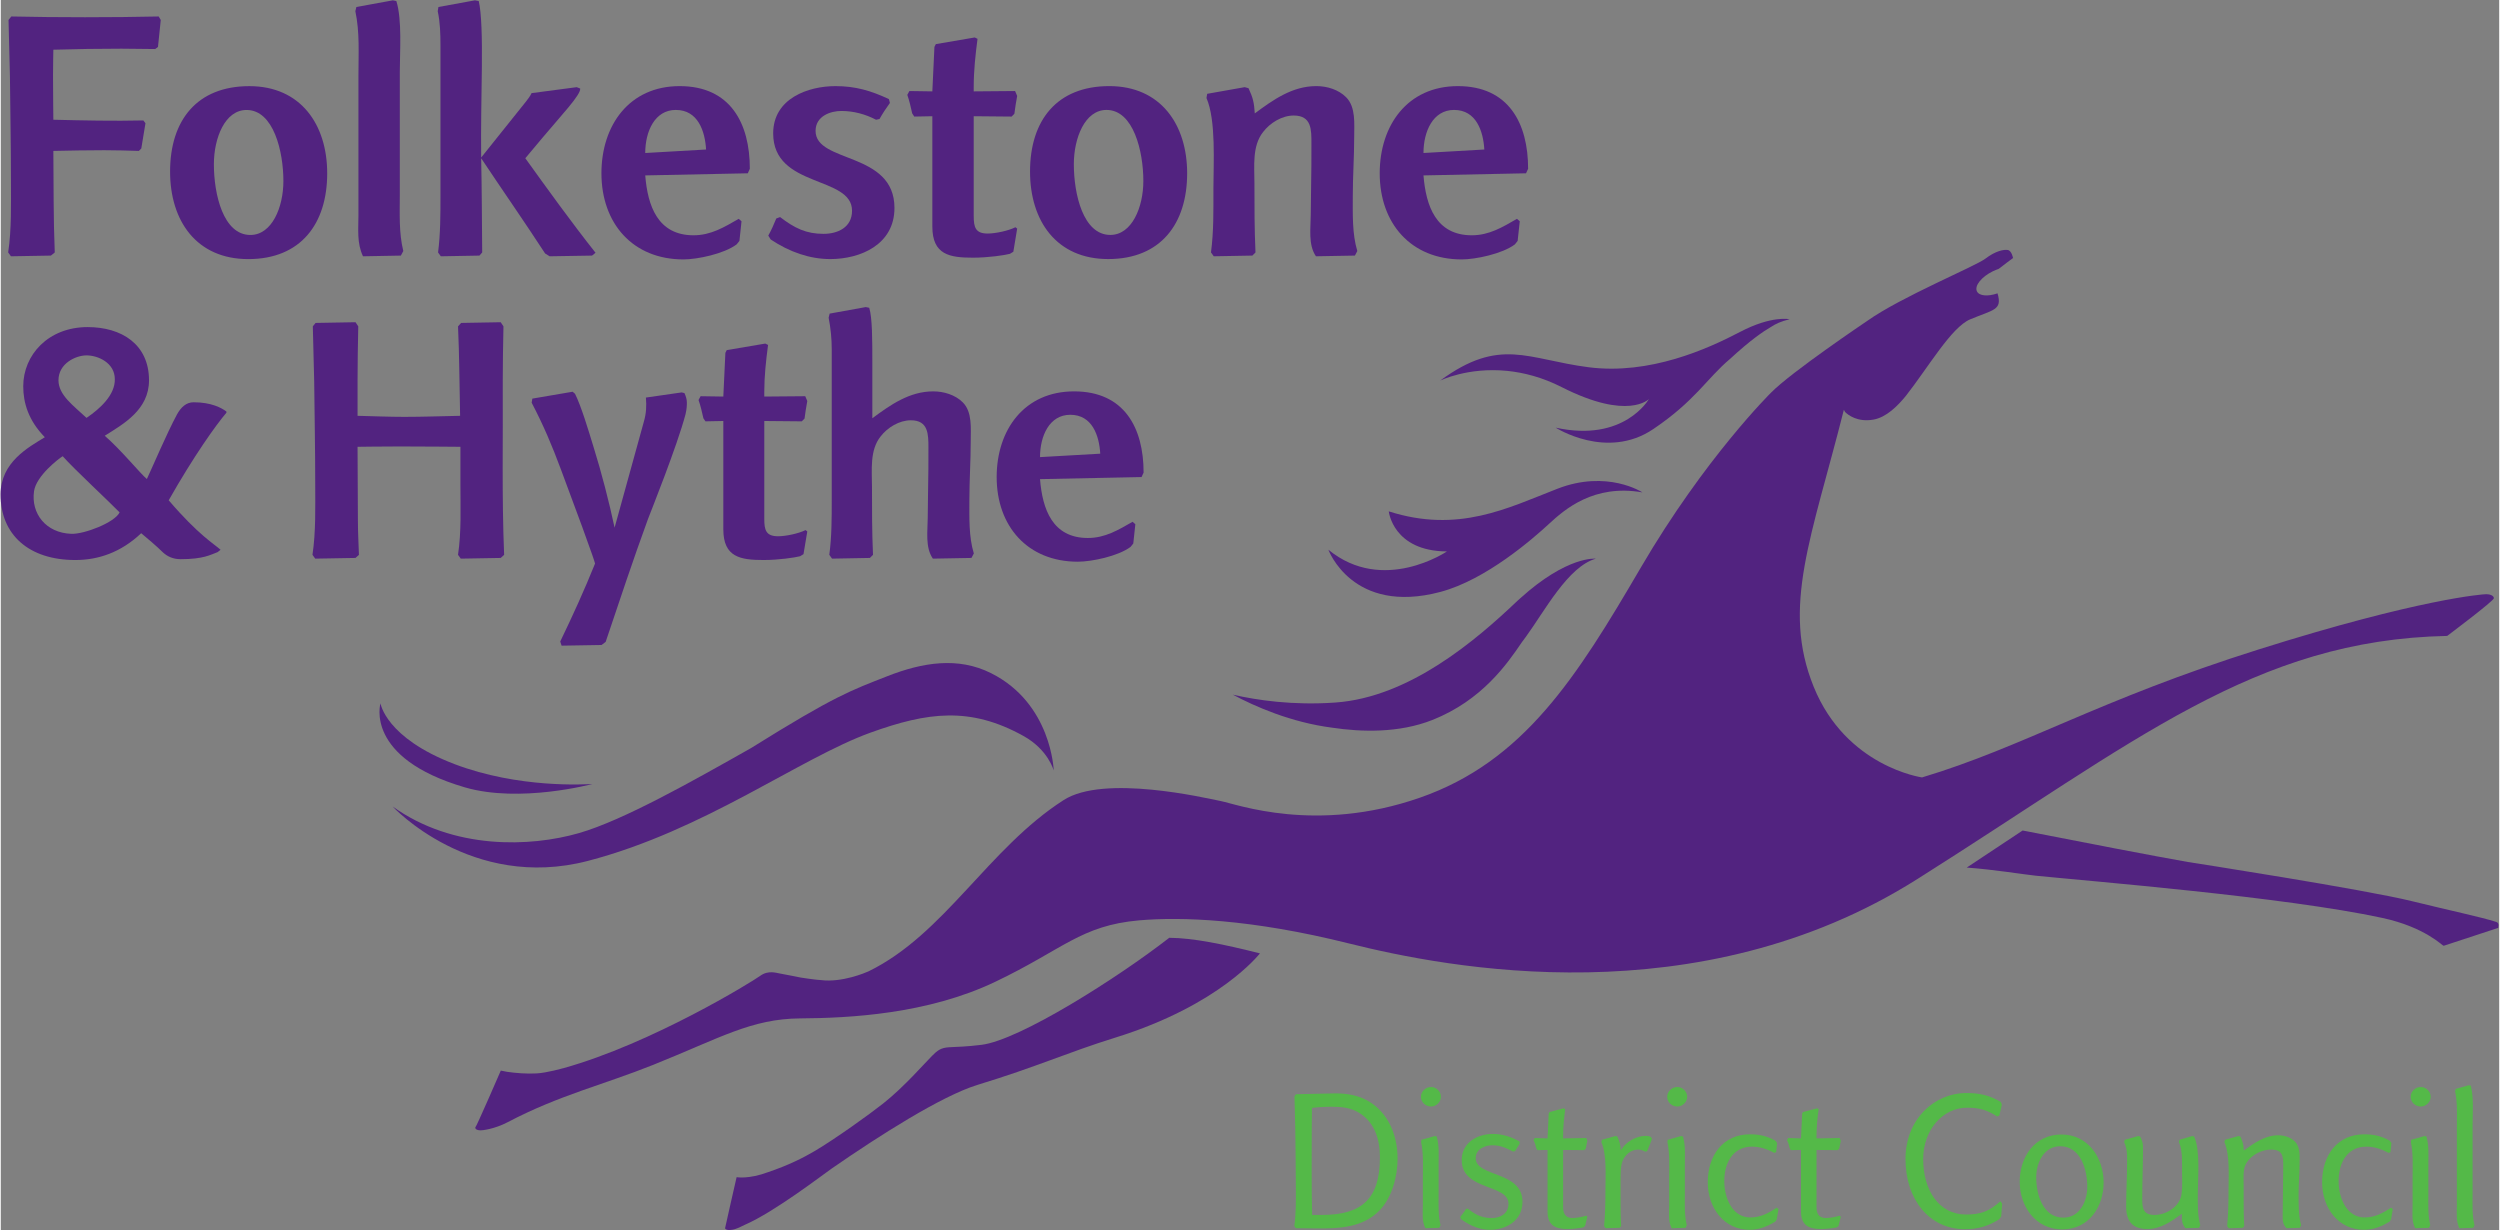 <svg height="221.811" viewBox="0 0 1000 492.315" width="450.835" xmlns="http://www.w3.org/2000/svg" xmlns:xlink="http://www.w3.org/1999/xlink"><rect x="0" y="0" width="1000" height="492.315" fill="#808080" stroke="none"/><clipPath id="a"><path d="m21.196 20.787h78.017v38.74h-78.017z"/></clipPath><clipPath id="b"><path d="m21.202 21.122h78.01v38.406h-78.01z"/></clipPath><clipPath id="c"><path d="m21.202 21.122h78.01v38.406h-78.01z"/></clipPath><clipPath id="d"><path d="m21.196 20.787h78.017v38.74h-78.017z"/></clipPath><clipPath id="e"><path d="m21.202 21.122h78.01v38.406h-78.01z"/></clipPath><clipPath id="f"><path d="m195.7 201.946c0-1.268 1.072-2.294 2.378-2.294 1.313 0 2.386 1.026 2.386 2.294 0 1.275-1.073 2.302-2.386 2.302-1.306 0-2.378-1.027-2.378-2.302"/></clipPath><linearGradient id="g"><stop offset="0" stop-color="#f4848e"/><stop offset="1" stop-color="#f8f9de"/></linearGradient><radialGradient id="h" cx="0" cy="0" gradientTransform="matrix(-2.055 0 0 -1.982 247.256 148.197)" gradientUnits="userSpaceOnUse" r="1" spreadMethod="pad" xlink:href="#g"/><clipPath id="i"><path d="m209.214 201.946c0-1.268 1.071-2.294 2.382-2.294 1.321 0 2.389 1.026 2.389 2.294 0 1.275-1.068 2.302-2.389 2.302-1.311 0-2.382-1.027-2.382-2.302"/></clipPath><radialGradient id="j" cx="0" cy="0" gradientTransform="matrix(-2.056 0 0 -1.983 258.912 148.197)" gradientUnits="userSpaceOnUse" r="1" spreadMethod="pad" xlink:href="#g"/><g transform="matrix(1.333 0 0 -1.333 -28.269 520.478)"><g clip-path="url(#a)" fill="#522380" transform="matrix(9.614 0 0 9.614 -182.637 -181.948)"><path d="m0 0-.086-.066c-.348 0-.706.011-1.054.011-.695 0-1.432-.011-2.128-.032 0 0-.01-.536-.01-.799 0-.459.01-1.388.01-1.388.923-.022 1.89-.044 2.812-.022l.065-.088-.13-.787-.076-.077c-.358.011-.727.022-1.085.022-.522 0-1.064-.011-1.586-.022.011-1.06 0-2.11.044-3.171l-.12-.098-1.248-.022-.087.12c.109.732.087 1.509.087 2.242 0 1.126-.022 2.176-.032 3.258-.011.591-.033 1.171-.044 1.761l.087.109c1.401-.032 3.203-.032 4.603 0l.065-.109z" fill="#522380" transform="translate(26.112 58.073)"/></g><g clip-path="url(#b)" fill="#522380" transform="matrix(9.614 0 0 9.614 -182.637 -181.948)"><path d="m0 0c-.673 0-1.02-.875-1.02-1.695 0-.94.293-2.209 1.14-2.209.673 0 1.031.864 1.031 1.684 0 .919-.304 2.22-1.151 2.22m.055-4.658c-1.618 0-2.443 1.192-2.443 2.734 0 1.596.836 2.668 2.475 2.668 1.607 0 2.432-1.203 2.432-2.723 0-1.575-.825-2.679-2.464-2.679" transform="translate(28.878 56.104)"/><path d="m0 0-1.183-.022c-.196.416-.142.842-.142 1.291v4.363c0 .666.044 1.345-.097 2.001l.032.131 1.14.208.109-.022c.184-.591.108-1.596.108-2.209v-3.849c0-.591-.032-1.17.109-1.75z" transform="translate(33.698 51.556)"/><path d="m0 0-1.325-.022-.141.088c-.64.984-1.357 2.012-1.997 2.974.022-.984.022-1.957.032-2.942l-.086-.098-1.206-.022-.086.12c.075.581.075 1.193.075 1.772v4.691c0 .361-.01.722-.086 1.072l.022.131 1.139.208.12-.022c.087-.361.108-1.148.098-2.056-.011-.907-.033-1.936-.022-2.832l1.4 1.749c.065.088.13.164.174.263l1.411.186.108-.043c.022-.198-.597-.843-1.183-1.543l-.531-.634c.716-.995 1.432-1.99 2.193-2.952z" transform="translate(39.669 51.556)"/></g><path d="m0 0c-.662 0-.955-.678-.955-1.345l1.9.109c-.033.569-.25 1.236-.945 1.236m2.248-1.979-3.203-.066c.076-.951.391-1.87 1.509-1.87.542 0 .955.252 1.411.514l.087-.076-.065-.613-.087-.109c-.391-.295-1.227-.47-1.661-.47-1.585 0-2.562 1.126-2.562 2.69 0 1.498.868 2.723 2.443 2.723 1.584 0 2.192-1.159 2.192-2.581z" fill="#522380" transform="matrix(9.614 0 0 9.614 223.893 357.448)"/><path d="m0 0c-.63 0-1.271.219-1.857.612l-.076.121c.098.175.174.35.25.535l.119.044c.456-.349.815-.524 1.357-.524.435 0 .89.196.89.721 0 1.105-2.463.7-2.463 2.417 0 1.093 1.096 1.476 1.943 1.476.629 0 1.107-.142 1.671-.405l.032-.12c-.119-.164-.227-.328-.325-.502l-.108-.023c-.337.176-.706.274-1.086.274-.326 0-.803-.153-.803-.623 0-1.017 2.464-.635 2.464-2.406 0-1.138-1.053-1.597-2.008-1.597" fill="#522380" transform="matrix(9.614 0 0 9.614 270.24 312.663)"/><path d="m0 0-.108-.066c-.164-.043-.674-.12-1.152-.12-.727 0-1.27.087-1.27.973v3.445l-.564-.011-.065.098c-.044.197-.087.394-.153.58l.066.12.716-.011.065 1.389.044.087 1.216.208.086-.043c-.064-.492-.119-.995-.119-1.488v-.153l1.292.011.065-.153c-.033-.185-.065-.372-.087-.557l-.087-.088-1.183.011v-3.116c0-.351.055-.548.434-.548.25 0 .652.088.869.197l.054-.043z" fill="#522380" transform="matrix(9.614 0 0 9.614 325.243 314.872)"/><path d="m0 0c-.673 0-1.02-.875-1.02-1.695 0-.94.293-2.209 1.14-2.209.673 0 1.031.864 1.031 1.684 0 .919-.304 2.22-1.151 2.22m.054-4.658c-1.617 0-2.442 1.192-2.442 2.734 0 1.596.836 2.668 2.475 2.668 1.606 0 2.432-1.203 2.432-2.723 0-1.575-.826-2.679-2.465-2.679" fill="#522380" transform="matrix(9.614 0 0 9.614 353.211 357.448)"/><path d="m0 0-1.217-.022c-.249.361-.162.886-.162 1.291l.011.886c.01.448.01.896.01 1.344 0 .427.011.875-.554.875-.368 0-.737-.229-.955-.514-.347-.437-.271-1.071-.271-1.596 0-.722 0-1.444.033-2.166l-.097-.098-1.206-.022-.087.12c.087.657.076 1.324.076 1.991 0 .787.087 2.132-.217 2.832l.022.131 1.172.208.12-.033c.141-.306.173-.448.195-.787.575.426 1.173.853 1.922.853.336 0 .694-.109.933-.35.304-.307.25-.831.25-1.236 0-.623-.044-1.235-.044-1.859 0-.557-.021-1.169.141-1.706z" fill="#522380" transform="matrix(9.614 0 0 9.614 427.801 313.714)"/><path d="m0 0c-.662 0-.955-.678-.955-1.345l1.9.109c-.033.569-.25 1.236-.945 1.236m2.248-1.979-3.203-.066c.076-.951.391-1.87 1.509-1.87.543 0 .955.252 1.411.514l.087-.076-.066-.613-.086-.109c-.391-.295-1.227-.47-1.661-.47-1.585 0-2.561 1.126-2.561 2.69 0 1.498.868 2.723 2.441 2.723 1.586 0 2.194-1.159 2.194-2.581z" fill="#522380" transform="matrix(9.614 0 0 9.614 457.574 357.448)"/><g fill="#54b948"><path d="m0 0c-.267.159-.552.183-.855.183-.207 0-.401-.012-.606-.037 0 0-.007-.397-.007-.598 0-.91-.012-1.833.012-2.744h.304c1.237 0 1.813.489 1.813 1.797 0 .574-.17 1.106-.661 1.399m.655-3.049c-.515-.538-1.261-.575-1.935-.568l-.685.006-.049.067c.061.41.049.843.049 1.253 0 .629-.012 1.215-.018 1.82-.006.33-.019.654-.025.984l.049.061 1.177.025c.315.006.631-.031.922-.159.716-.318 1.073-1.069 1.073-1.876 0-.556-.176-1.216-.558-1.613" transform="matrix(9.614 0 0 9.614 428.957 56.381)"/><path d="m0 0-.431-.012c-.115.22-.079.482-.079.721v.849c0 .373.025.752-.054 1.119l.012.073.412.116.061-.012c.085-.275.061-.58.061-.862v-.935c0-.33-.018-.654.061-.977zm-.254 3.789c-.171 0-.316.134-.316.305s.152.305.316.305c.163 0 .309-.139.309-.305 0-.165-.146-.305-.309-.305" transform="matrix(9.614 0 0 9.614 453.103 21.778)"/><path d="m0 0c-.303 0-.588.105-.898.324l-.036.068c.055.085.128.158.182.262l.061.006c.261-.22.479-.293.752-.293.218 0 .515.11.515.446 0 .623-1.461.404-1.461 1.362 0 .569.515.819.97.819.31 0 .57-.091.831-.232l.012-.067c-.048-.079-.097-.159-.145-.238l-.067-.013c-.218.116-.4.196-.649.196-.194 0-.515-.098-.515-.404 0-.598 1.461-.39 1.461-1.362 0-.593-.515-.874-1.013-.874" transform="matrix(9.614 0 0 9.614 468.379 21.19)"/><path d="m0 0-.061-.043c-.122-.024-.316-.049-.498-.049-.382 0-.612.129-.612.544v1.925l-.316-.006-.036.055c-.018.091-.042.171-.085.256l.036.068.401-.013.036.776.025.049.442.116.049-.024c-.036-.275-.066-.55-.066-.831v-.086l.721.013.036-.086c-.018-.079-.036-.165-.048-.244l-.048-.049-.661.006v-1.791c0-.262.133-.335.296-.335.11 0 .316.036.425.073l.036-.031z" transform="matrix(9.614 0 0 9.614 496.903 22.308)"/><path d="m0 0-.061-.018c-.055.036-.139.067-.219.067-.266 0-.418-.202-.479-.331-.078-.164-.073-.469-.073-.732v-.41c0-.305 0-.61.019-.916l-.049-.055-.437-.012-.048.067c.037.373.043.752.043 1.124 0 .446.048 1.094-.128 1.497l.018.074.419.116.061-.013c.078-.165.097-.256.109-.44.139.263.473.459.782.459.055 0 .103-.006.152-.03l.042-.062z" transform="matrix(9.614 0 0 9.614 515.565 44.807)"/><path d="m0 0-.431-.012c-.115.22-.078.482-.078.721v.849c0 .373.024.752-.055 1.119l.011.073.413.116.061-.012c.085-.275.061-.58.061-.862v-.935c0-.33-.019-.654.06-.977zm-.255 3.789c-.17 0-.315.134-.315.305s.151.305.315.305.309-.139.309-.305c0-.165-.145-.305-.309-.305" transform="matrix(9.614 0 0 9.614 527.053 21.778)"/><path d="m0 0-.043-.067c-.254-.153-.503-.257-.806-.257-.789 0-1.305.672-1.305 1.485 0 .85.486 1.497 1.317 1.497.302 0 .534-.055.8-.202l.049-.073-.03-.281-.055-.025c-.218.116-.449.196-.698.196-.576 0-.867-.477-.867-1.076 0-.537.255-1.136.813-1.136.321 0 .564.134.825.305l.055-.042z" transform="matrix(9.614 0 0 9.614 554.461 24.309)"/><path d="m0 0-.06-.043c-.122-.024-.316-.049-.498-.049-.382 0-.613.129-.613.544v1.925l-.315-.006-.036.055c-.019.091-.043.171-.085.256l.037.068.399-.013.037.776.025.049.442.116.048-.024c-.036-.275-.067-.55-.067-.831v-.086l.723.013.036-.086c-.018-.079-.036-.165-.049-.244l-.048-.049-.662.006v-1.791c0-.262.134-.335.298-.335.109 0 .316.036.425.073l.036-.031z" transform="matrix(9.614 0 0 9.614 573.002 22.308)"/><path d="m0 0-.06-.092c-.352-.22-.667-.311-1.08-.311-1.11 0-1.85.928-1.85 2.193 0 1.228.885 2.059 1.904 2.059.413 0 .704-.067 1.068-.275l.037-.085c-.025-.117-.049-.227-.079-.343l-.067-.03c-.321.208-.558.275-.941.275-.757 0-1.37-.691-1.37-1.607 0-.959.485-1.729 1.335-1.729.461 0 .727.098 1.079.415l.054-.079c-.011-.129-.024-.263-.03-.391" transform="matrix(9.614 0 0 9.614 621.872 25.249)"/><path d="m0 0c-.51 0-.752-.507-.752-.971 0-.532.206-1.259.848-1.259.511 0 .747.507.747.965 0 .52-.201 1.265-.843 1.265m.061-2.597c-.838 0-1.329.722-1.329 1.491 0 .77.467 1.473 1.304 1.473s1.317-.734 1.317-1.498c0-.763-.462-1.466-1.292-1.466" transform="matrix(9.614 0 0 9.614 639.606 46.276)"/><path d="m0 0-.424-.012c-.122.158-.11.262-.11.452-.321-.238-.667-.477-1.08-.477-.467 0-.66.251-.66.697 0 .465.029.935.029 1.399 0 .239.006.398-.091.618l.018.073.419.116.061-.012c.066-.123.09-.208.09-.349 0-.537-.024-1.069-.024-1.607 0-.293.037-.495.382-.495.364 0 .783.252.844.636.036.232.018.488.018.72 0 .282.018.661-.097.918l.018.073.394.116.061-.012c.2-.428.116-1.29.116-1.778 0-.319-.013-.69.078-.996z" transform="matrix(9.614 0 0 9.614 681.244 21.778)"/><path d="m0 0-.418-.012c-.098.116-.116.195-.116.348 0 .538.018 1.082.018 1.619 0 .3-.029.489-.382.489-.352 0-.788-.256-.843-.629-.024-.159-.012-.336-.012-.495v-.348c0-.306 0-.611.019-.917l-.05-.055-.436-.012-.048.067c.035.373.043.752.043 1.125 0 .446.047 1.094-.129 1.497l.019.073.418.116.061-.012c.079-.165.097-.257.109-.44.315.232.667.477 1.074.477.188 0 .388-.062.522-.196.175-.177.145-.464.145-.691 0-.318-.031-.629-.031-.947 0-.323-.005-.66.08-.977z" transform="matrix(9.614 0 0 9.614 711.51 21.778)"/><path d="m0 0-.043-.067c-.254-.153-.503-.257-.806-.257-.789 0-1.304.672-1.304 1.485 0 .85.485 1.497 1.315 1.497.305 0 .535-.055.802-.202l.048-.073-.03-.281-.055-.025c-.218.116-.448.196-.698.196-.576 0-.867-.477-.867-1.076 0-.537.255-1.136.813-1.136.322 0 .564.134.825.305l.055-.042z" transform="matrix(9.614 0 0 9.614 738.919 24.309)"/><path d="m0 0-.431-.012c-.115.22-.079.482-.079.721v.849c0 .373.024.752-.054 1.119l.012.073.412.116.06-.012c.086-.275.062-.58.062-.862v-.935c0-.33-.019-.654.06-.977zm-.255 3.789c-.171 0-.316.134-.316.305s.152.305.316.305.31-.139.31-.305c0-.165-.146-.305-.31-.305" transform="matrix(9.614 0 0 9.614 750.294 21.778)"/></g><g clip-path="url(#c)" fill="#522380" transform="matrix(9.614 0 0 9.614 -182.637 -181.948)"><path d="m0 0-.431-.012c-.109.232-.078.47-.078.721v2.438c0 .373.024.751-.055 1.118l.018.074.407.115.066-.012c.097-.391.055-.836.055-1.234v-2.151c0-.33-.019-.654.06-.977z" fill="#54b948" transform="translate(98.42 21.19)"/><g fill="#522380"><path d="m0 0c-.487.156-1.443.355-2.618.645-1.486.369-6.925 1.214-7.013 1.227-.941.164-3.443.645-5.164.984l-1.746-1.158c.873-.063 1.689-.204 2.161-.254 1.712-.174 7.751-.658 10.817-1.318 1.345-.29 1.884-.878 1.918-.871-.002-.002 1.705.557 1.705.56-.012.001.053.145-.06.185" transform="translate(99.144 30.744)"/><path d="m0 0c-1.593-1.239-4.666-3.195-5.866-3.343-.482-.059-.725-.06-1.002-.075-.274-.015-.375-.105-.54-.269-.232-.23-.863-.962-1.524-1.486-.444-.352-1.506-1.111-2.141-1.487-.362-.214-.825-.445-1.446-.656-.62-.232-.993-.16-.993-.16s-.364-1.591-.362-1.601c.052-.084.25-.042.31-.022.137.045.217.095.319.14.921.4 2.456 1.583 2.708 1.756 1.47 1.018 3.421 2.261 4.542 2.607 1.888.576 2.797 1.008 4.313 1.479 3.274 1.018 4.496 2.614 4.515 2.63-1.122.283-2.076.482-2.833.487" transform="translate(57.696 30.249)"/></g></g><g clip-path="url(#d)" fill="#522380" transform="matrix(9.614 0 0 9.614 -182.637 -181.948)"><path d="m0 0s-1.098.72-2.658.113-3.096-1.399-5.265-.705c0 0 .13-1.242 1.816-1.252 0 0-1.991-1.35-3.702.054 0 0 .75-2.05 3.5-1.318 1.43.381 2.896 1.669 3.385 2.12.488.451 1.401 1.256 2.924.988" transform="translate(72.475 44.16)"/><path d="m0 0c-.106-.001-2.079-.14-7.102-1.723-5.024-1.581-7.357-3.05-10.523-4 0 0-2.369.33-3.383 2.83-1.014 2.499-.063 4.666.942 8.652 0 0 .012-.028.037-.069.092-.091.389-.327.89-.237.4.072.753.425 1.012.744.691.88 1.418 2.14 2.004 2.386.726.306 1.015.282.856.813-.3-.104-.572-.084-.643.062-.084.173.141.454.502.63.06.028.119.052.176.071.098.081.45.34.45.34s-.042.23-.165.251c-.122.019-.375-.024-.699-.27-.325-.247-2.629-1.191-3.691-1.945 0 0-2.371-1.594-3.006-2.243 0 0-2.061-2.033-4.064-5.459-2.003-3.427-3.654-6.057-6.901-7.189-3.248-1.133-5.728-.2-6.223-.104-.496.098-3.639.839-4.901.031-2.358-1.511-3.717-4.188-6.095-5.35-.091-.041-.828-.358-1.492-.273-.044.006-.089.009-.133.011-.144.016-.305.038-.491.067 0 0-.51.103-.638.124-.127.02-.377.116-.634-.072-.234-.172-3.368-2.109-6.153-2.885l-.003.001s-.507-.144-.819-.161c-.313-.018-.665.011-.916.048h-.002c-.068.012-.136.025-.205.04 0 0-.77-1.777-.795-1.773-.003 0-.024-.087.161-.094.042-.002.428.034.856.259 1.591.838 2.998 1.17 4.535 1.786 2.098.842 3.071 1.443 4.6 1.452 1.529.01 3.971.132 6.088 1.144 2.118 1.011 2.669 1.757 4.491 1.918 1.295.114 3.485.046 6.549-.72 3.063-.767 10.911-2.31 17.744 2.002s10.551 7.479 16.561 7.602c0 0 1.458 1.093 1.458 1.177-.001.085-.129.127-.235.126" transform="translate(98.832 40.981)"/><path d="m0 0c-.026-.024-.052-.048-.079-.071-1.312-1.25-3.381-3.013-5.686-3.178-1.327-.095-2.455.074-3.205.246.692-.369 1.818-.867 3.107-1.032.91-.137 2.082-.172 3.125.241 1.549.613 2.339 1.753 2.799 2.433.041.054.081.107.119.16.585.8 1.319 2.201 2.189 2.445 0 0-.883.102-2.369-1.244" transform="translate(68.651 40.846)"/><path d="m0 0c.634.586 1.046.865 1.266.991.16.107.327.183.595.249 0 0-.552.126-1.553-.399-1.003-.525-2.813-1.347-4.728-1.1-1.913.247-2.761.956-4.633-.418 0 0 .856.427 2.093.304.513-.052 1.092-.197 1.702-.507 2.082-1.057 2.725-.372 2.725-.372s-.77-1.366-2.912-.894c0 0 1.595-1.027 3.048-.045 1.313.886 1.673 1.582 2.397 2.191" transform="translate(75.21 48.328)"/><path d="m0 0s-.514-1.704 2.634-2.625c1.722-.504 3.985.105 3.985.105-.217-.012-2.298-.144-4.31.622-2.151.821-2.309 1.898-2.309 1.898" transform="translate(33.061 37.573)"/><path d="m0 0c-1.027.514-2.13.341-3.247-.099s-1.611-.595-4.248-2.242c-1.833-1.036-3.984-2.253-5.37-2.654-1.515-.438-3.921-.532-5.824.83 0 0 2.453-2.649 6.097-1.7s6.627 3.215 8.84 4.011c1.765.634 3.097.819 4.765-.108.777-.431.946-1.08.946-1.08s-.062 2.093-1.959 3.042" transform="translate(52.129 38.515)"/><path d="m0 0-1.247-.022-.086.119c.108.72.075 1.483.075 2.203v1.171s-1.235.011-1.88.011c-.538 0-1.333-.011-1.333-.011l.011-2.3c0-.354.021-.72.032-1.074l-.107-.097-1.258-.022-.086.119c.108.72.086 1.483.086 2.203 0 1.107-.021 2.139-.032 3.203-.011.58-.032 1.15-.043 1.73l.086.107 1.247.022.086-.129c-.011-.57-.022-1.129-.022-1.698v-1.096c.473-.011.989-.033 1.462-.033.569 0 1.171.022 1.741.033-.022.924-.022 1.87-.065 2.794l.097.107 1.236.022.086-.129c-.011-.559-.022-1.129-.022-1.698.011-1.816-.032-3.633.043-5.438z" transform="translate(36.816 42.113)"/><path d="m0 0c-.258-.978-1.085-3.041-1.171-3.267-.463-1.268-.892-2.558-1.322-3.837l-.129-.097-1.247-.021-.043.129c.398.827.742 1.58 1.085 2.429 0 0 .119-.215-1.063 2.945-.28.752-.538 1.364-.914 2.085l.021.128 1.258.215.075-.064c.194-.387.419-1.139.58-1.666.248-.795.484-1.709.656-2.515l.914 3.31c.075.258.086.484.064.753l1.118.161.086-.022c.043-.096.075-.193.075-.29 0-.086 0-.193-.043-.376" transform="translate(42.587 46.595)"/><path d="m0 0-.107-.065c-.162-.042-.667-.118-1.14-.118-.72 0-1.257.086-1.257.957v3.385l-.559-.011-.064.097c-.043.194-.087.387-.151.57l.064.118.71-.011.064 1.365.043.086 1.204.204.086-.043c-.064-.483-.118-.978-.118-1.461v-.151l1.279.011.064-.15c-.032-.183-.064-.366-.086-.549l-.086-.086-1.171.011v-3.063c0-.344.054-.537.43-.537.247 0 .645.086.859.193l.054-.043z" transform="translate(46.273 42.231)"/><path d="m0 0-1.204-.022c-.247.355-.161.871-.161 1.269l.011.87c.011.441.011.882.011 1.322 0 .419 0 .86-.548.86-.366 0-.731-.226-.946-.505-.344-.43-.269-1.053-.269-1.569 0-.71 0-1.419.032-2.128l-.097-.097-1.182-.022-.086.119c.076.559.076 1.15.076 1.709v4.707c0 .333-.033.666-.097.989l.032.129 1.128.204.108-.022c.097-.311.097-.999.097-1.709v-1.741c.569.42 1.161.839 1.902.839.333 0 .688-.108.924-.344.301-.301.247-.817.247-1.215 0-.612-.042-1.214-.042-1.827 0-.548-.022-1.15.139-1.676z" transform="translate(51.518 42.113)"/></g><g clip-path="url(#e)" fill="#522380" transform="matrix(9.614 0 0 9.614 -182.637 -181.948)"><path d="m0 0c-.656 0-.946-.666-.946-1.322l1.881.107c-.032.559-.247 1.215-.935 1.215m2.225-1.945-3.171-.065c.075-.935.387-1.838 1.494-1.838.537 0 .946.248 1.397.506l.086-.076-.064-.602-.086-.107c-.387-.29-1.215-.462-1.645-.462-1.569 0-2.536 1.107-2.536 2.644 0 1.472.86 2.676 2.418 2.676 1.569 0 2.171-1.139 2.171-2.537z" transform="translate(54.606 46.584)"/><path d="m0 0c.43.291.895.721.884 1.209 0 .511-.524.743-.884.743-.337 0-.876-.253-.876-.776 0-.465.469-.793.876-1.176m1.034-2.952c-.302.314-1.417 1.348-1.778 1.755-.116-.07-.826-.609-.895-1.092-.1-.697.371-1.307 1.17-1.332.398-.012 1.344.348 1.503.669m3.059-1.241c-.221-.081-.436-.22-1.156-.22-.245 0-.419.093-.547.209-.197.198-.531.474-.682.602-.639-.605-1.348-.837-2.057-.837-1.452 0-2.335.79-2.335 2.045 0 1.011.871 1.476 1.382 1.79-.511.523-.674 1.069-.674 1.592 0 .976.779 1.848 2.011 1.848 1.057 0 1.917-.535 1.917-1.662 0-.918-.79-1.36-1.383-1.732.5-.43 1.118-1.189 1.316-1.351.186.395.614 1.409.939 2.014.128.232.291.383.523.383.546 0 .872-.174 1.023-.29v-.035c-.326-.384-1.012-1.341-1.803-2.736.928-1.087 1.445-1.383 1.62-1.546z" transform="translate(23.88 46.487)"/></g><g clip-path="url(#f)"><path d="m199.89 195.208h1.904v-1.837h-1.904z" fill="url(#h)"/></g><g clip-path="url(#i)"><path d="m205.289 195.208h1.906v-1.837h-1.906z" fill="url(#j)"/></g></g></svg>